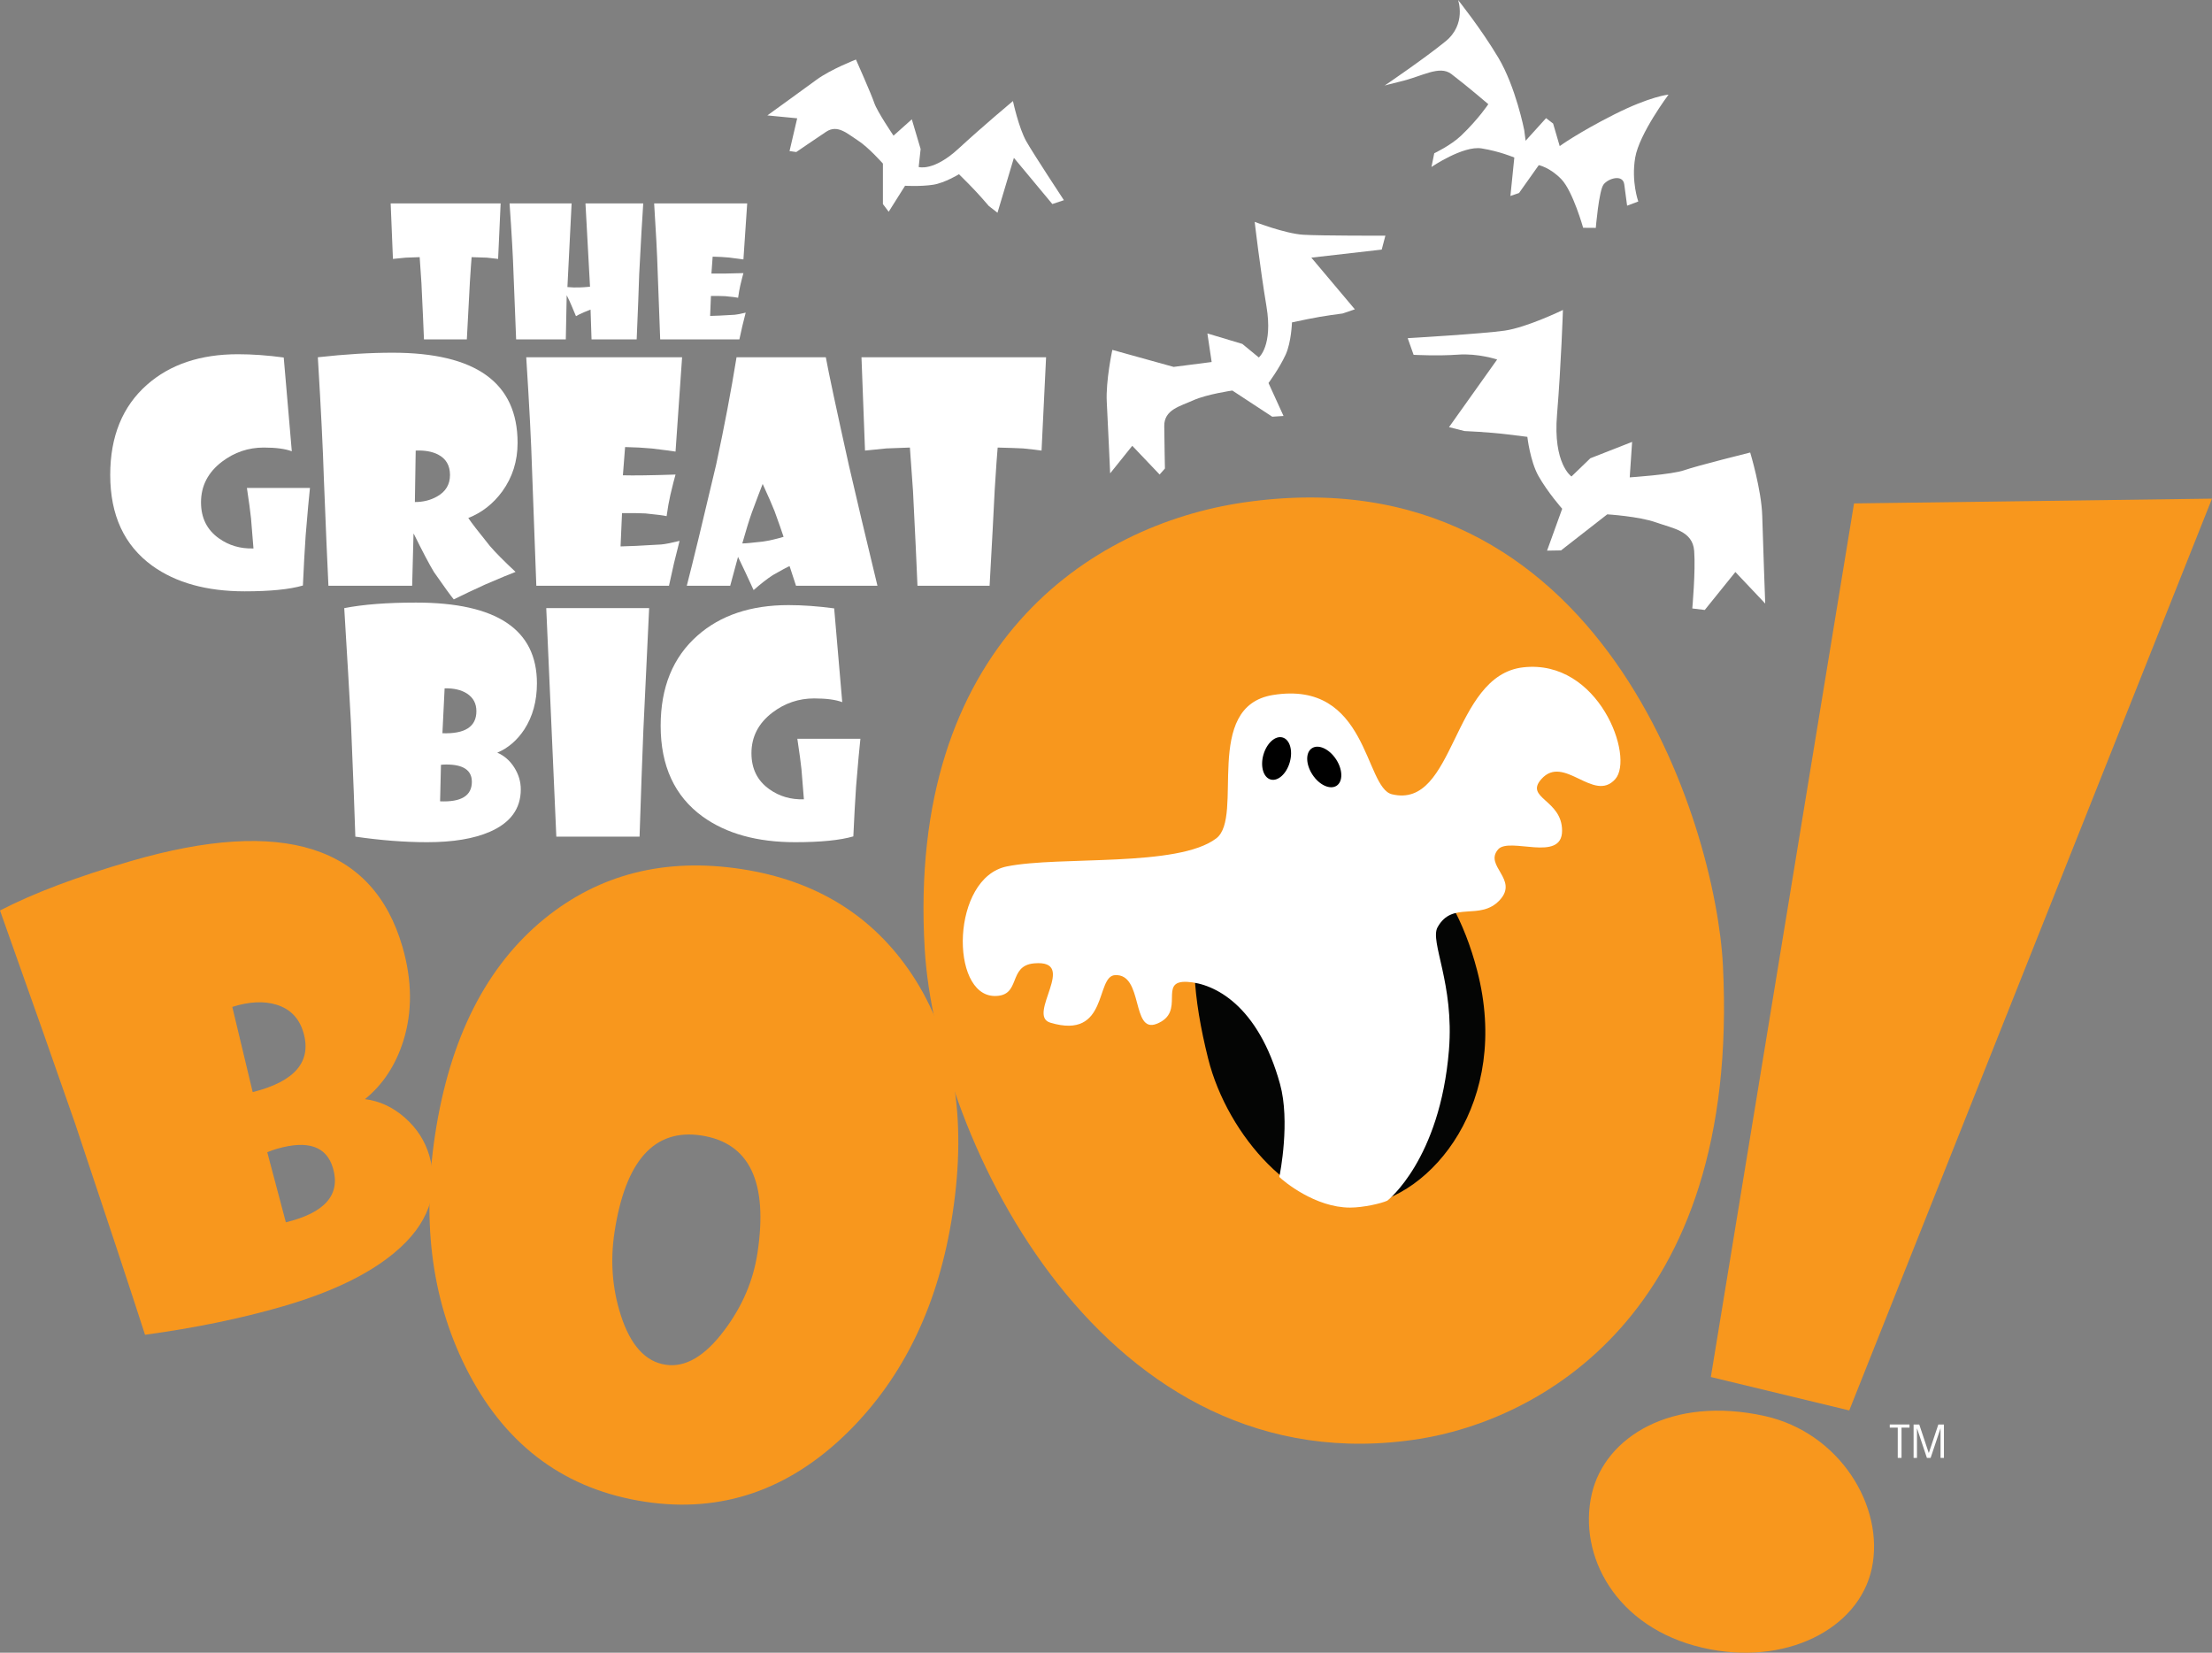 <?xml version="1.0" encoding="utf-8"?>
<!-- Generator: Adobe Illustrator 16.0.4, SVG Export Plug-In . SVG Version: 6.00 Build 0)  -->
<!DOCTYPE svg PUBLIC "-//W3C//DTD SVG 1.1//EN" "http://www.w3.org/Graphics/SVG/1.1/DTD/svg11.dtd">
<svg version="1.1" id="Layer_1_copy_2" xmlns="http://www.w3.org/2000/svg" xmlns:xlink="http://www.w3.org/1999/xlink" x="0px"
	 y="0px" width="274.09px" height="204.766px" viewBox="0 0 274.09 204.766" enable-background="new 0 0 274.09 204.766"
	 xml:space="preserve">
<rect x="0" y="0" width="274.09" height="204.766" fill="#808080" stroke="none"/>
<rect x="-10.734" y="-28.498" display="none" width="290" height="274"/>
<path fill="#040504" d="M125.657,118.187c-1.726-29.148,15.878-40.797,30.701-42.947c34.495-5.001,45.368,31.046,46.051,44.499
	c1.725,33.978-18.152,43.786-29.148,45.535C142.904,170.102,126.74,136.495,125.657,118.187z M167.567,142.851 M162.394,106.631"/>
<path fill="#F8971D" d="M114.582,117.59c-2.223-37.562,20.462-52.573,39.562-55.343c44.451-6.445,58.463,40.007,59.343,57.342
	c2.222,43.785-23.392,56.424-37.562,58.678C136.809,184.489,115.978,141.182,114.582,117.59z M168.59,149.373
	c8.839-1.01,18.67-12.892,14.447-29.116c-3.191-12.256-10.736-19.342-21.115-17.558c-14.224,2.444-16.002,13.335-12.223,28.448
	C152.131,140.876,160.811,150.262,168.59,149.373"/>
<path fill="#FFFFFF" d="M193.663,38.404c0,0-4.454,2.162-7.213,2.559c-2.759,0.396-12.021,0.935-12.021,0.935l0.731,2.064
	c0,0,3.011,0.16,5.502-0.022c2.485-0.187,4.85,0.601,4.85,0.601l-5.964,8.38l1.914,0.484c0,0,2.938,0.119,5.365,0.418
	c2.428,0.301,2.428,0.301,2.428,0.301s0.344,2.983,1.354,4.809c1.147,2.049,2.963,4.101,2.963,4.101l-1.874,5.188l1.729-0.029
	l5.729-4.467c0,0,3.912,0.24,6.037,0.997c2.122,0.755,4.553,1.057,4.735,3.543c0.185,2.486-0.235,7.119-0.235,7.119l1.545,0.188
	l3.793-4.703l3.698,3.908c0,0-0.281-7.672-0.371-10.892c-0.095-3.212-1.491-7.821-1.491-7.821s-6.618,1.646-8.167,2.193
	c-1.543,0.546-6.76,0.886-6.76,0.886l0.296-4.395l-5.177,2.029l-2.338,2.258c0,0-2.304-1.57-1.789-7.667
	C193.439,45.269,193.663,38.404,193.663,38.404"/>
<path fill="#FFFFFF" d="M125.515,12.519c0,0,0.715,3.34,1.666,5.011c0.957,1.671,4.647,7.271,4.647,7.271l-1.433,0.478l-4.762-5.722
	l-2.034,6.801l-1.073-0.836c0,0-1.31-1.548-2.503-2.743c-1.196-1.194-1.196-1.194-1.196-1.194s-1.768,1.08-3.189,1.302
	c-1.603,0.244-3.491,0.127-3.491,0.127l-2.03,3.221l-0.715-0.953v-5.014c0,0-1.789-2.026-3.101-2.865
	c-1.313-0.833-2.508-2.027-3.938-1.074c-1.431,0.954-3.698,2.507-3.698,2.507l-0.834-0.12l0.949-4.059L95.083,14.3
	c0,0,4.297-3.101,6.089-4.417c1.788-1.31,4.889-2.505,4.889-2.505s1.913,4.3,2.269,5.375c0.359,1.072,2.386,4.055,2.386,4.055
	l2.267-2.023l1.092,3.677l-0.241,2.23c0,0,1.832,0.589,4.936-2.276C121.875,15.553,125.515,12.519,125.515,12.519"/>
<path fill="#FFFFFF" d="M155.47,27.488c0,0,3.756,1.454,6.02,1.597c2.266,0.135,10.173,0.117,10.173,0.117l-0.454,1.722l-8.72,0.996
	l5.391,6.403l-1.519,0.518c0,0-2.373,0.29-4.323,0.695c-1.948,0.407-1.948,0.407-1.948,0.407s-0.08,2.441-0.779,3.986
	c-0.798,1.738-2.131,3.525-2.131,3.525l1.863,4.083l-1.401,0.09l-4.943-3.242c0,0-3.155,0.455-4.829,1.206
	c-1.67,0.755-3.62,1.162-3.606,3.189c0.018,2.027,0.083,5.267,0.083,5.267l-0.658,0.745l-3.389-3.56l-2.741,3.415
	c0,0-0.279-6.242-0.418-8.858c-0.138-2.611,0.689-6.44,0.689-6.44l7.596,2.109l4.71-0.606l-0.528-3.541l4.33,1.3l2.043,1.679
	c0,0,1.766-1.427,0.946-6.34C156.109,33.038,155.47,27.488,155.47,27.488"/>
<path fill="#F8971D" d="M49.87,117.309c1.201,4.154,1.241,8.033,0.114,11.638c-0.958,3.029-2.546,5.44-4.76,7.231
	c1.822,0.229,3.476,1.002,4.959,2.312c1.483,1.315,2.491,2.879,3.017,4.694c1.31,4.52-0.125,8.522-4.304,12.004
	c-3.228,2.705-7.849,4.926-13.86,6.668c-5.181,1.501-10.87,2.673-17.065,3.518c-1.721-5.341-4.599-14.037-8.633-26.084
	C7.101,132.844,3.986,124.018,0,112.807c4.137-2.147,9.57-4.197,16.298-6.146C35.046,101.229,46.238,104.778,49.87,117.309z
	 M37.6,127.936c-0.515-1.777-1.631-2.932-3.344-3.457c-1.549-0.478-3.373-0.389-5.473,0.271l2.529,10.56
	C36.546,133.994,38.643,131.535,37.6,127.936z M41.265,144.745c-0.79-2.722-3.107-3.525-6.952-2.412
	c-0.395,0.114-0.792,0.255-1.196,0.422l2.304,8.684C40.267,150.261,42.216,148.029,41.265,144.745"/>
<path fill="#F8971D" d="M118.036,150.349c-1.706,11.209-6.04,20.247-12.995,27.111c-7.294,7.175-15.671,10.037-25.128,8.597
	c-9.745-1.484-17.01-6.767-21.797-15.843c-4.51-8.547-5.91-18.425-4.204-29.633c1.825-11.969,6.348-20.894,13.578-26.776
	c6.816-5.523,14.936-7.568,24.363-6.133c9.268,1.412,16.329,5.787,21.186,13.119C118.184,128.594,119.851,138.446,118.036,150.349z
	 M93.856,155.258c1.341-8.806-0.977-13.663-6.955-14.576c-5.82-0.888-9.406,3.105-10.757,11.978
	c-0.541,3.549-0.281,6.976,0.778,10.28c1.191,3.715,3.041,5.765,5.554,6.146c2.448,0.372,4.877-1.056,7.29-4.287
	C91.972,161.861,93.335,158.682,93.856,155.258"/>
<polyline fill="#F8971D" points="274.09,61.78 229.142,174.748 211.991,170.606 229.734,62.371 274.09,61.78 "/>
<path fill="#F8971D" d="M231.933,194.335c-1.598,7.468-10.692,12.19-20.975,9.811c-10.741-2.486-15.484-11.439-13.715-19.068
	c1.627-7.038,9.882-12.189,21.419-9.64C227.957,177.494,233.572,186.67,231.933,194.335"/>
<path fill="#FFFFFF" d="M66.531,84.653c0,2.21-0.522,4.119-1.564,5.726c-0.893,1.351-2.01,2.308-3.348,2.872
	c0.859,0.37,1.559,0.98,2.1,1.831c0.541,0.851,0.812,1.757,0.812,2.718c0,2.392-1.278,4.142-3.83,5.252
	c-1.974,0.861-4.564,1.293-7.771,1.293c-2.764,0-5.729-0.229-8.899-0.688c-0.087-2.863-0.267-7.531-0.539-14.009
	c-0.186-3.477-0.465-8.245-0.836-14.303c2.34-0.458,5.303-0.688,8.888-0.688C61.535,74.657,66.531,77.989,66.531,84.653z
	 M58.468,96.862c0-1.428-1.054-2.143-3.162-2.143c-0.217,0-0.438,0.013-0.667,0.037l-0.108,4.525
	C57.156,99.393,58.468,98.586,58.468,96.862z M59.031,88.109c0-0.948-0.39-1.674-1.168-2.18c-0.703-0.455-1.627-0.67-2.77-0.647
	l-0.272,5.563C57.627,90.943,59.031,90.031,59.031,88.109"/>
<path fill="#FFFFFF" d="M80.436,75.345l-0.713,15.059c-0.134,3.244-0.292,7.662-0.475,13.253H68.935l-1.249-28.312H80.436"/>
<path fill="#FFFFFF" d="M106.613,91.532c-0.119,1.047-0.298,3.021-0.536,5.926c-0.119,1.736-0.231,3.793-0.339,6.168
	c-1.648,0.479-4.053,0.719-7.214,0.719c-4.699,0-8.518-1.057-11.458-3.172c-3.468-2.52-5.203-6.27-5.203-11.248
	c0-4.77,1.52-8.495,4.559-11.175c2.853-2.519,6.612-3.78,11.275-3.78c1.76,0,3.649,0.136,5.666,0.405l1,11.618
	c-0.814-0.306-1.974-0.461-3.478-0.461c-1.912,0-3.64,0.586-5.181,1.757c-1.727,1.319-2.591,2.996-2.591,5.029
	c0,1.924,0.737,3.409,2.21,4.456c1.239,0.889,2.668,1.308,4.29,1.258l-0.302-3.723c-0.077-0.764-0.247-2.023-0.51-3.777H106.613"/>
<path fill="#FFFFFF" d="M38.408,60.45c-0.119,1.047-0.298,3.022-0.536,5.926c-0.12,1.736-0.232,3.792-0.339,6.167
	c-1.649,0.48-4.054,0.72-7.214,0.72c-4.699,0-8.519-1.057-11.458-3.172c-3.469-2.52-5.203-6.27-5.203-11.248
	c0-4.77,1.519-8.495,4.558-11.175c2.854-2.52,6.613-3.78,11.276-3.78c1.759,0,3.648,0.135,5.666,0.405l1,11.618
	c-0.815-0.306-1.975-0.461-3.479-0.461c-1.912,0-3.639,0.586-5.18,1.757c-1.728,1.319-2.591,2.996-2.591,5.029
	c0,1.924,0.736,3.41,2.21,4.456c1.238,0.889,2.668,1.308,4.29,1.258l-0.303-3.723c-0.076-0.764-0.246-2.023-0.51-3.777H38.408"/>
<path fill="#FFFFFF" d="M64.134,54.863c0,2.268-0.634,4.276-1.901,6.025c-1.119,1.528-2.521,2.625-4.206,3.29
	c0.361,0.549,1.249,1.701,2.667,3.457c0.697,0.814,1.76,1.888,3.19,3.221c-0.574,0.209-1.838,0.734-3.791,1.576
	c-1.368,0.622-2.657,1.232-3.865,1.831c-0.37-0.438-1.189-1.568-2.458-3.39c-0.568-0.937-1.4-2.516-2.497-4.735H51.24l-0.169,6.437
	H40.696c-0.133-2.678-0.322-7.096-0.565-13.253c-0.11-3.625-0.359-8.644-0.747-15.059c3.379-0.375,6.462-0.563,9.251-0.563
	C58.967,43.7,64.134,47.422,64.134,54.863z M55.759,58.845c0-1.18-0.497-2.026-1.491-2.535c-0.734-0.371-1.654-0.534-2.759-0.485
	L51.408,62.2c1.029,0,1.946-0.229,2.752-0.689C55.226,60.915,55.759,60.026,55.759,58.845"/>
<path fill="#FFFFFF" d="M84.519,44.263L83.706,55.95c-0.448-0.072-1.417-0.199-2.907-0.381c-1.018-0.096-2.132-0.157-3.343-0.181
	l-0.272,3.5c1.332,0.037,3.505,0.007,6.522-0.093c-0.136,0.456-0.351,1.306-0.645,2.55c-0.172,0.752-0.327,1.62-0.461,2.605
	c-0.351-0.087-1.226-0.199-2.626-0.338c-0.653-0.037-1.62-0.049-2.899-0.037L76.894,67.7c0.911-0.011,2.588-0.093,5.033-0.241
	c0.461-0.037,1.22-0.186,2.279-0.446c-0.099,0.38-0.326,1.292-0.684,2.735c-0.172,0.747-0.382,1.69-0.628,2.827H66.456
	l-0.533-14.451c-0.098-3.305-0.337-7.926-0.717-13.861H84.519"/>
<path fill="#FFFFFF" d="M108.725,72.575h-10.09l-0.798-2.435c-0.278,0.11-0.972,0.483-2.083,1.118
	c-0.713,0.465-1.503,1.082-2.373,1.851l-1.039-2.244c-0.207-0.445-0.505-1.069-0.893-1.873l-0.969,3.583H85.1
	c0.785-3.037,1.999-8.048,3.644-15.032c1.005-4.666,1.845-9.093,2.521-13.28h11.063c0.35,1.927,1.308,6.416,2.875,13.464
	C106.05,61.416,107.225,66.365,108.725,72.575z M97.094,66.511c-0.211-0.654-0.584-1.715-1.118-3.184
	c-0.323-0.814-0.814-1.936-1.473-3.368c-0.285,0.719-0.73,1.895-1.337,3.527c-0.334,0.942-0.73,2.222-1.188,3.843
	c0.372,0,1.216-0.076,2.53-0.228C95.301,66.987,96.164,66.79,97.094,66.511"/>
<path fill="#FFFFFF" d="M129.621,44.263l-0.562,11.562c-0.477-0.071-1.24-0.16-2.288-0.267c-0.648-0.035-1.698-0.072-3.15-0.108
	c-0.07,0.727-0.193,2.48-0.368,5.26c-0.129,2.694-0.34,6.649-0.632,11.865h-8.937c-0.099-2.484-0.283-6.39-0.552-11.718
	c-0.123-1.845-0.251-3.647-0.386-5.407l-2.92,0.108l-2.642,0.267l-0.438-11.562H129.621"/>
<path fill="#FFFFFF" d="M62.034,25.204l-0.312,6.875c-0.287-0.041-0.748-0.094-1.381-0.156c-0.391-0.021-1.024-0.042-1.901-0.063
	c-0.042,0.432-0.114,1.475-0.218,3.129c-0.077,1.603-0.202,3.956-0.375,7.059h-5.313c-0.055-1.479-0.16-3.802-0.312-6.971
	c-0.07-1.098-0.143-2.17-0.219-3.217l-1.739,0.063l-1.574,0.156l-0.281-6.875H62.034"/>
<path fill="#FFFFFF" d="M79.704,25.204c-0.126,1.799-0.293,4.727-0.501,8.784c-0.06,1.931-0.163,4.617-0.312,8.06h-5.594
	l-0.121-3.688c-0.132,0.044-0.397,0.151-0.799,0.319c-0.474,0.205-0.81,0.37-1.007,0.494l-0.57-1.352
	c-0.116-0.293-0.309-0.707-0.58-1.242l-0.11,5.469h-6.156l-0.319-8.06c-0.065-2.098-0.23-5.026-0.494-8.784h7.688l-0.52,10.362
	c0.532,0.052,1.043,0.066,1.532,0.044c0.314-0.006,0.737-0.036,1.269-0.087l-0.563-10.319H79.704"/>
<path fill="#FFFFFF" d="M92.586,25.204l-0.468,6.938c-0.274-0.044-0.865-0.122-1.774-0.233c-0.62-0.059-1.3-0.096-2.039-0.111
	l-0.151,2.094c0.809,0.022,2.131,0.004,3.964-0.055c-0.081,0.27-0.209,0.774-0.384,1.511c-0.102,0.445-0.194,0.96-0.274,1.544
	c-0.213-0.051-0.747-0.117-1.6-0.197c-0.398-0.022-0.987-0.029-1.767-0.022l-0.1,2.469c0.549-0.007,1.56-0.055,3.032-0.143
	c0.279-0.022,0.736-0.11,1.374-0.264c-0.059,0.226-0.194,0.769-0.407,1.629c-0.103,0.445-0.228,1.006-0.374,1.684h-9.813
	l-0.32-8.597c-0.059-1.967-0.202-4.716-0.43-8.247H92.586"/>
<path fill="#FFFFFF" d="M172.483,98.409c7.887,1.885,7.356-14.737,16.271-15.73c9.358-1.043,13.803,11.132,11.395,13.849
	c-2.665,3.006-6.36-3.15-9.159,0c-2.115,2.377,2.568,2.531,2.568,6.395c0,3.986-6.544,0.709-7.931,2.319
	c-1.757,2.037,2.572,3.692,0.224,6.255c-2.458,2.68-5.874,0.031-7.724,3.391c-0.981,1.785,2.084,6.977,1.413,15.212
	c-1.113,13.617-7.633,18.656-7.633,18.656c-0.746,0.345-2.97,0.86-4.625,0.86c-4.311,0-8.224-3.258-8.765-3.798
	c0.11-0.442,1.36-6.904,0.095-11.498c-2.693-9.767-8.135-12.482-11.486-12.669c-3.754-0.208-0.068,3.744-3.822,5.203
	c-3.137,1.22-1.601-6.246-5.146-6.038c-2.451,0.145-0.774,8.061-8.012,5.891c-3.027-0.908,3.571-7.838-2.003-7.351
	c-3.33,0.291-1.535,4.083-4.907,4.044c-5.567-0.069-5.381-14.658,1.525-16.052c6.55-1.323,21.208,0.154,25.956-3.484
	c3.473-2.659-1.763-16.343,7.023-17.757C169.529,84.214,169.056,97.59,172.483,98.409"/>
<path d="M165.545,94.064c0.847,1.28,0.88,2.752,0.079,3.284c-0.808,0.529-2.144-0.078-2.989-1.361
	c-0.846-1.281-0.884-2.751-0.077-3.282C163.364,92.173,164.7,92.782,165.545,94.064"/>
<path d="M156.551,93.507c-0.409,1.437-0.012,2.81,0.89,3.069c0.902,0.259,1.968-0.698,2.375-2.136
	c0.41-1.439,0.015-2.812-0.891-3.069C158.025,91.112,156.962,92.07,156.551,93.507"/>
<path fill="#FFFFFF" d="M188.867,16.116c0,0-1.045-5.338-3.202-8.961C183.505,3.529,180.671,0,180.671,0s1.07,2.985-1.553,5.123
	c-2.62,2.137-7.54,5.474-7.54,5.474s0.775-0.222,1.926-0.494c2.72-0.634,4.854-2.065,6.339-0.929
	c2.115,1.62,4.574,3.733,4.574,3.733s-1.209,1.837-3.392,3.917c-1.271,1.204-3.306,2.164-3.306,2.164l-0.345,1.698
	c0,0,3.92-2.668,6.204-2.3c2.284,0.365,4.062,1.134,4.062,1.134l-0.484,4.759l1.067-0.366l2.447-3.452c0,0,1.374,0.262,2.805,1.75
	c1.423,1.485,2.694,6.01,2.694,6.01l1.567,0.011c0,0,0.389-4.633,0.963-5.377c0.569-0.748,2.391-1.323,2.565-0.008
	c0.18,1.318,0.352,2.636,0.352,2.636l1.385-0.52c0,0-0.887-2.454-0.385-5.423c0.498-2.972,4.133-7.818,4.133-7.818
	s-2.242,0.191-6.745,2.466c-4.5,2.274-6.74,3.913-6.74,3.913l-0.818-2.797l-0.872-0.666l-2.534,2.799L188.867,16.116"/>
<g>
	<path fill="#FFFFFF" d="M235.151,176.878h-0.989v-0.39h2.446v0.39h-0.989v3.748h-0.468V176.878z"/>
	<path fill="#FFFFFF" d="M237.114,176.489h0.701l1.176,3.521h0.012l1.176-3.521h0.695v4.138h-0.42v-3.64h-0.012l-1.218,3.64h-0.461
		l-1.218-3.64h-0.012v3.64h-0.42V176.489z"/>
</g>
</svg>
